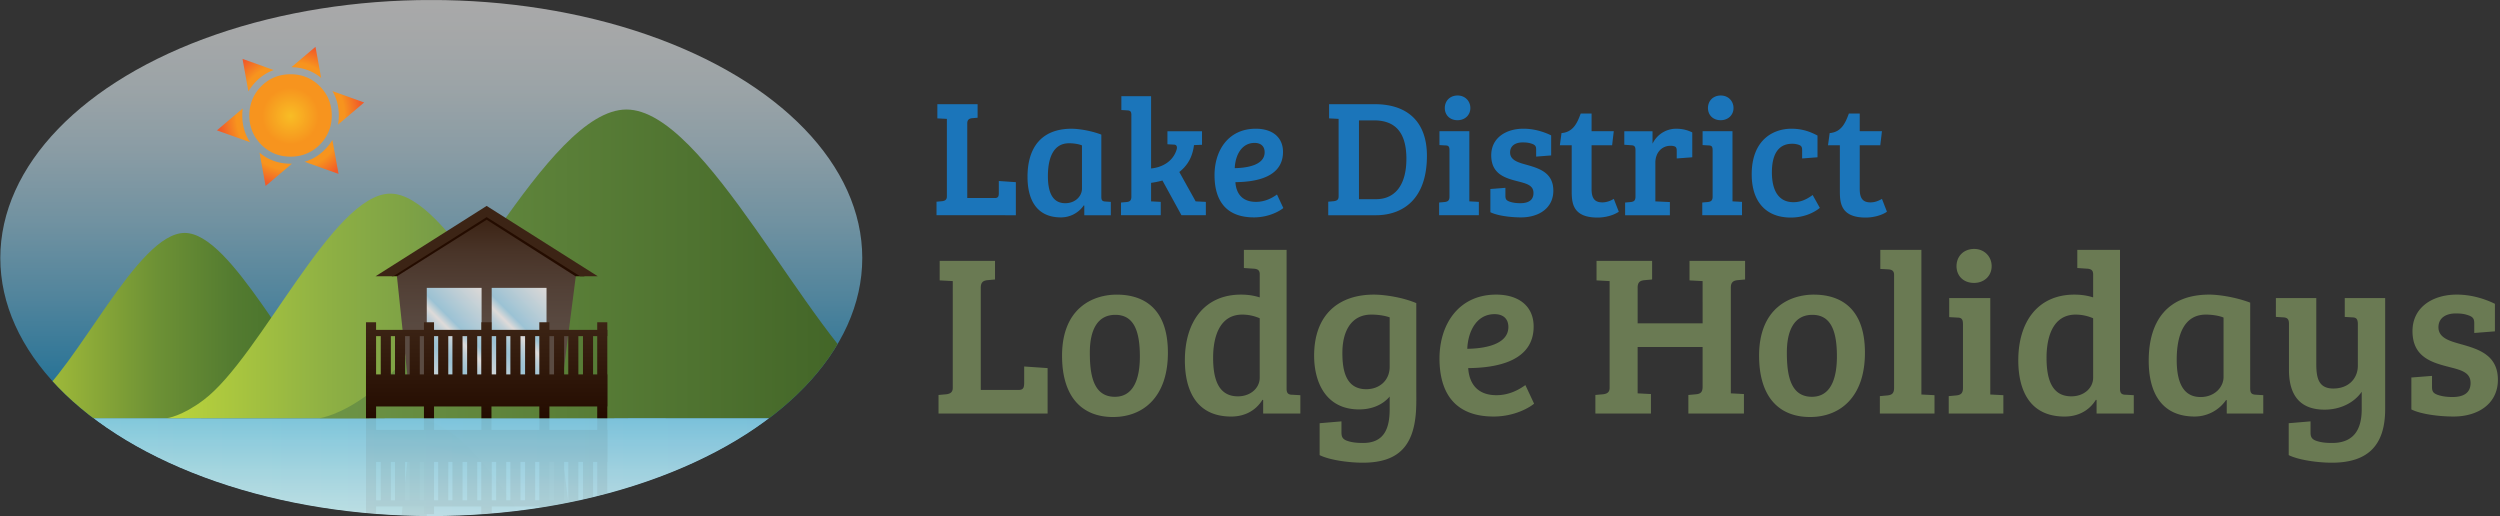 <svg xmlns="http://www.w3.org/2000/svg" xmlns:xlink="http://www.w3.org/1999/xlink" width="345" height="71.25"><rect width="100%" height="100%" fill="#333333" stroke="none"/><defs><ellipse id="a" cx="59.518" cy="35.61" rx="59.475" ry="35.61"/></defs><clipPath id="b"><use xlink:href="#a" overflow="visible"/></clipPath><g clip-path="url(#b)"><g mask="url(#c)"><path fill="#FFF" d="M-36.081 57.709H163.9v61.158H-36.081z"/></g><linearGradient id="d" gradientUnits="userSpaceOnUse" x1="58.632" y1="515.736" x2="58.632" y2="573.434" gradientTransform="translate(.085 -515.725)"><stop offset="0" stop-color="#fff"/><stop offset=".09" stop-color="#f8fcfe"/><stop offset=".217" stop-color="#e6f5fb"/><stop offset=".365" stop-color="#c8e8f7"/><stop offset=".53" stop-color="#9ed7f1"/><stop offset=".71" stop-color="#68c0e9"/><stop offset=".897" stop-color="#27a5e0"/><stop offset="1" stop-color="#0095da"/></linearGradient><path opacity=".58" fill="url(#d)" d="M-6.037.012h129.509v57.697H-6.037z"/><linearGradient id="c" gradientUnits="userSpaceOnUse" x1="58.643" y1="606.502" x2="58.643" y2="573.434" gradientTransform="translate(.085 -515.725)"><stop offset="0" stop-color="#fff"/><stop offset=".09" stop-color="#f8fcfe"/><stop offset=".217" stop-color="#e6f5fb"/><stop offset=".365" stop-color="#c8e8f7"/><stop offset=".53" stop-color="#9ed7f1"/><stop offset=".71" stop-color="#68c0e9"/><stop offset=".897" stop-color="#27a5e0"/><stop offset="1" stop-color="#0095da"/></linearGradient><path opacity=".5" fill="url(#c)" d="M-6.027 57.709h129.51v33.068H-6.027z"/><linearGradient id="e" gradientUnits="userSpaceOnUse" x1="-.032" y1="560.65" x2="50.942" y2="560.65" gradientTransform="translate(.085 -515.725)"><stop offset="0" stop-color="#bfd73b"/><stop offset=".151" stop-color="#9cb739"/><stop offset=".421" stop-color="#6d9135"/><stop offset=".634" stop-color="#537b30"/><stop offset=".761" stop-color="#4a742d"/></linearGradient><path fill="url(#e)" d="M51.027 57.706s-1.694-.199-4.186-2.089c-6.498-4.924-14.802-23.473-21.359-23.473-6.556 0-14.746 18.553-21.242 23.477-2.492 1.89-4.187 2.087-4.187 2.087l25.561-.008v-.004l25.413.01z"/><linearGradient id="f" gradientUnits="userSpaceOnUse" x1="22.96" y1="557.939" x2="84.745" y2="557.939" gradientTransform="translate(.085 -515.725)"><stop offset="0" stop-color="#bfd73b"/><stop offset=".045" stop-color="#b6d03c"/><stop offset=".362" stop-color="#8eb044"/><stop offset=".612" stop-color="#779c46"/><stop offset=".761" stop-color="#6e9546"/></linearGradient><path fill="url(#f)" d="M84.83 57.704s-2.055-.242-5.074-2.528c-7.875-5.968-17.941-28.455-25.889-28.455-7.946 0-17.872 22.491-25.747 28.457-3.02 2.288-5.075 2.53-5.075 2.53l30.982-.01v-.004l30.803.01z"/><linearGradient id="g" gradientUnits="userSpaceOnUse" x1="43.996" y1="552.136" x2="128.923" y2="552.136" gradientTransform="translate(.085 -515.725)"><stop offset="0" stop-color="#6e9546"/><stop offset="1" stop-color="#3b5d22"/></linearGradient><path fill="url(#g)" d="M129.008 57.706s-2.824-.334-6.973-3.479C111.21 46.021 97.37 15.114 86.449 15.114c-10.925 0-24.567 30.911-35.393 39.119-4.152 3.143-6.976 3.477-6.976 3.477l42.589-.016v-.008l42.339.02z"/><g opacity=".1"><linearGradient id="h" gradientUnits="userSpaceOnUse" x1="22.334" y1="-593.011" x2="110.819" y2="-593.011" gradientTransform="matrix(1 0 0 -1 .085 -513.112)"><stop offset="0" stop-color="#bfd73b"/><stop offset=".045" stop-color="#b6d03c"/><stop offset=".362" stop-color="#8eb044"/><stop offset=".612" stop-color="#779c46"/><stop offset=".761" stop-color="#6e9546"/></linearGradient><path fill="url(#h)" d="M110.904 57.713s-2.943.35-7.267 3.624c-11.279 8.549-25.697 40.75-37.077 40.75-11.382 0-25.596-32.207-36.873-40.756-4.326-3.276-7.268-3.622-7.268-3.622l44.369.014v.004l44.116-.014z"/><linearGradient id="i" gradientUnits="userSpaceOnUse" x1="-.034" y1="-587.525" x2="119.012" y2="-587.525" gradientTransform="matrix(1 0 0 -1 .085 -513.112)"><stop offset="0" stop-color="#bfd73b"/><stop offset=".151" stop-color="#9cb739"/><stop offset=".421" stop-color="#6d9135"/><stop offset=".634" stop-color="#537b30"/><stop offset=".761" stop-color="#4a742d"/></linearGradient><path fill="url(#i)" d="M119.097 57.713s-2.215.26-5.469 2.728c-6.288 4.766-13.869 19.295-20.861 26.513-2.45 2.528-57.266 4.162-59.489 4.162-8.567 0-19.266-24.244-27.755-30.679C2.267 57.969.052 57.709.052 57.709l33.4.01v.004l85.645-.01z"/><linearGradient id="j" gradientUnits="userSpaceOnUse" x1="57.834" y1="-586.097" x2="118.749" y2="-586.097" gradientTransform="matrix(1 0 0 -1 .085 -513.112)"><stop offset="0" stop-color="#6e9546"/><stop offset="1" stop-color="#3b5d22"/></linearGradient><path fill="url(#j)" d="M118.833 57.713s-2.025.238-5.002 2.493c-7.765 5.887-17.69 28.053-25.524 28.053-7.836 0-17.621-22.17-25.385-28.057-2.978-2.257-5.003-2.493-5.003-2.493l30.544.01v.004l30.37-.01z"/></g><g opacity=".07"><linearGradient id="k" gradientUnits="userSpaceOnUse" x1="60.763" y1="610.651" x2="86.483" y2="517.685" gradientTransform="translate(.085 -515.725)"><stop offset=".315" stop-color="#5a4b42"/><stop offset=".454" stop-color="#58483f"/><stop offset=".628" stop-color="#524036"/><stop offset=".821" stop-color="#493428"/><stop offset="1" stop-color="#3c2415"/></linearGradient><path fill="url(#k)" d="M77.235 60.023H56.592l-1.862 17.71 12.251 8.238 12.537-8.238z"/><path fill="#240C00" d="M79.417 77.293h1.23l-.284.749-13.205 8.599-14.211-9.01 1.202-.338h.632l12.377 7.801z"/><linearGradient id="l" gradientUnits="userSpaceOnUse" x1="55.764" y1="609.276" x2="81.491" y2="516.286" gradientTransform="translate(.085 -515.725)"><stop offset=".025" stop-color="#fff"/><stop offset=".315" stop-color="#ace1fa"/><stop offset=".356" stop-color="#b2e3fa"/><stop offset=".408" stop-color="#c3e9fb"/><stop offset=".466" stop-color="#ddf2fd"/><stop offset=".518" stop-color="#fff"/><stop offset=".599" stop-color="#ace1fa"/><stop offset="1" stop-color="#fff"/></linearGradient><path fill="url(#l)" d="M58.894 62.049h7.566v13.642h-7.566z"/><linearGradient id="m" gradientUnits="userSpaceOnUse" x1="64.089" y1="611.58" x2="89.815" y2="518.595" gradientTransform="translate(.085 -515.725)"><stop offset=".025" stop-color="#fff"/><stop offset=".315" stop-color="#ace1fa"/><stop offset=".356" stop-color="#b2e3fa"/><stop offset=".408" stop-color="#c3e9fb"/><stop offset=".466" stop-color="#ddf2fd"/><stop offset=".518" stop-color="#fff"/><stop offset=".599" stop-color="#ace1fa"/><stop offset="1" stop-color="#fff"/></linearGradient><path fill="url(#m)" d="M67.854 62.049h7.567v13.642h-7.567z"/><linearGradient id="n" gradientUnits="userSpaceOnUse" x1="43.939" y1="606.001" x2="69.664" y2="513.019" gradientTransform="translate(.085 -515.725)"><stop offset=".025" stop-color="#3c2415"/><stop offset="1" stop-color="#240c00"/></linearGradient><path fill="url(#n)" d="M50.507 57.709H51.9v13.237h-1.393z"/><linearGradient id="o" gradientUnits="userSpaceOnUse" x1="45.9" y1="606.538" x2="71.618" y2="513.58" gradientTransform="translate(.085 -515.725)"><stop offset=".025" stop-color="#3c2415"/><stop offset="1" stop-color="#240c00"/></linearGradient><path fill="url(#o)" d="M52.544 59.613h1.394v9.938h-1.394z"/><linearGradient id="p" gradientUnits="userSpaceOnUse" x1="47.725" y1="607.045" x2="73.448" y2="514.07" gradientTransform="translate(.085 -515.725)"><stop offset=".025" stop-color="#3c2415"/><stop offset="1" stop-color="#240c00"/></linearGradient><path fill="url(#p)" d="M54.51 59.613h1.392v9.938H54.51z"/><linearGradient id="q" gradientUnits="userSpaceOnUse" x1="49.607" y1="607.567" x2="75.33" y2="514.594" gradientTransform="translate(.085 -515.725)"><stop offset=".025" stop-color="#3c2415"/><stop offset="1" stop-color="#240c00"/></linearGradient><path fill="url(#q)" d="M56.538 59.613h1.393v9.938h-1.393z"/><linearGradient id="r" gradientUnits="userSpaceOnUse" x1="51.368" y1="608.058" x2="77.092" y2="515.079" gradientTransform="translate(.085 -515.725)"><stop offset=".025" stop-color="#3c2415"/><stop offset="1" stop-color="#240c00"/></linearGradient><path fill="url(#r)" d="M58.504 57.709h1.394v13.237h-1.394z"/><linearGradient id="s" gradientUnits="userSpaceOnUse" x1="53.259" y1="608.577" x2="78.981" y2="515.606" gradientTransform="translate(.085 -515.725)"><stop offset=".025" stop-color="#3c2415"/><stop offset="1" stop-color="#240c00"/></linearGradient><path fill="url(#s)" d="M60.469 59.613h1.393v9.938h-1.393z"/><linearGradient id="t" gradientUnits="userSpaceOnUse" x1="55.085" y1="609.082" x2="80.808" y2="516.108" gradientTransform="translate(.085 -515.725)"><stop offset=".025" stop-color="#3c2415"/><stop offset="1" stop-color="#240c00"/></linearGradient><path fill="url(#t)" d="M62.435 59.613h1.394v9.938h-1.394z"/><linearGradient id="u" gradientUnits="userSpaceOnUse" x1="56.968" y1="609.602" x2="82.689" y2="516.636" gradientTransform="translate(.085 -515.725)"><stop offset=".025" stop-color="#3c2415"/><stop offset="1" stop-color="#240c00"/></linearGradient><path fill="url(#u)" d="M64.463 59.613h1.393v9.938h-1.393z"/><linearGradient id="v" gradientUnits="userSpaceOnUse" x1="58.73" y1="610.095" x2="84.454" y2="517.114" gradientTransform="translate(.085 -515.725)"><stop offset=".025" stop-color="#3c2415"/><stop offset="1" stop-color="#240c00"/></linearGradient><path fill="url(#v)" d="M66.429 57.709h1.393v13.237h-1.393z"/><linearGradient id="w" gradientUnits="userSpaceOnUse" x1="60.079" y1="610.464" x2="85.801" y2="517.491" gradientTransform="translate(.085 -515.725)"><stop offset=".025" stop-color="#3c2415"/><stop offset="1" stop-color="#240c00"/></linearGradient><path fill="url(#w)" d="M50.507 69.033h33.3v.861h-33.3z"/><linearGradient id="x" gradientUnits="userSpaceOnUse" x1="58.045" y1="609.895" x2="83.762" y2="516.94" gradientTransform="translate(.085 -515.725)"><stop offset=".025" stop-color="#3c2415"/><stop offset="1" stop-color="#240c00"/></linearGradient><path fill="url(#x)" d="M50.507 59.327h33.301v4.422H50.507z"/><linearGradient id="y" gradientUnits="userSpaceOnUse" x1="60.689" y1="610.636" x2="86.414" y2="517.654" gradientTransform="translate(.085 -515.725)"><stop offset=".025" stop-color="#3c2415"/><stop offset="1" stop-color="#240c00"/></linearGradient><path fill="url(#y)" d="M68.468 59.613h1.394v9.938h-1.394z"/><linearGradient id="z" gradientUnits="userSpaceOnUse" x1="62.514" y1="611.142" x2="88.239" y2="518.16" gradientTransform="translate(.085 -515.725)"><stop offset=".025" stop-color="#3c2415"/><stop offset="1" stop-color="#240c00"/></linearGradient><path fill="url(#z)" d="M70.434 59.613h1.393v9.938h-1.393z"/><linearGradient id="A" gradientUnits="userSpaceOnUse" x1="64.397" y1="611.658" x2="90.119" y2="518.689" gradientTransform="translate(.085 -515.725)"><stop offset=".025" stop-color="#3c2415"/><stop offset="1" stop-color="#240c00"/></linearGradient><path fill="url(#A)" d="M72.461 59.613h1.394v9.938h-1.394z"/><linearGradient id="B" gradientUnits="userSpaceOnUse" x1="66.159" y1="612.146" x2="91.881" y2="519.174" gradientTransform="translate(.085 -515.725)"><stop offset=".025" stop-color="#3c2415"/><stop offset="1" stop-color="#240c00"/></linearGradient><path fill="url(#B)" d="M74.427 57.709h1.393v13.237h-1.393z"/><linearGradient id="C" gradientUnits="userSpaceOnUse" x1="68.109" y1="612.686" x2="93.831" y2="519.716" gradientTransform="translate(.085 -515.725)"><stop offset=".025" stop-color="#3c2415"/><stop offset="1" stop-color="#240c00"/></linearGradient><path fill="url(#C)" d="M76.458 59.613h1.393v9.938h-1.393z"/><linearGradient id="D" gradientUnits="userSpaceOnUse" x1="69.936" y1="613.189" x2="95.656" y2="520.227" gradientTransform="translate(.085 -515.725)"><stop offset=".025" stop-color="#3c2415"/><stop offset="1" stop-color="#240c00"/></linearGradient><path fill="url(#D)" d="M78.422 59.613h1.393v9.938h-1.393z"/><linearGradient id="E" gradientUnits="userSpaceOnUse" x1="71.821" y1="613.708" x2="97.541" y2="520.744" gradientTransform="translate(.085 -515.725)"><stop offset=".025" stop-color="#3c2415"/><stop offset="1" stop-color="#240c00"/></linearGradient><path fill="url(#E)" d="M80.45 59.613h1.393v9.938H80.45z"/><linearGradient id="F" gradientUnits="userSpaceOnUse" x1="73.578" y1="614.206" x2="99.303" y2="521.224" gradientTransform="translate(.085 -515.725)"><stop offset=".025" stop-color="#3c2415"/><stop offset="1" stop-color="#240c00"/></linearGradient><path fill="url(#F)" d="M82.416 57.709h1.393v13.237h-1.393z"/><path fill="#3C2415" d="M80.052 77.293h2.441L67.158 87l-15.335-9.707h2.441l12.894 8.163z"/></g><linearGradient id="G" gradientUnits="userSpaceOnUse" x1="66.931" y1="571.019" x2="67.086" y2="546.047" gradientTransform="translate(.085 -515.725)"><stop offset=".315" stop-color="#5a4b42"/><stop offset=".454" stop-color="#58483f"/><stop offset=".628" stop-color="#524036"/><stop offset=".821" stop-color="#493428"/><stop offset="1" stop-color="#3c2415"/></linearGradient><path fill="url(#G)" d="M77.235 55.396H56.591L54.73 37.685l12.251-8.238 12.537 8.238z"/><path fill="#240C00" d="M79.417 38.125h1.23l-.284-.75-13.205-8.598-14.211 9.012 1.202.336h.632l12.377-7.802z"/><linearGradient id="H" gradientUnits="userSpaceOnUse" x1="57.292" y1="567.573" x2="67.893" y2="556.971" gradientTransform="translate(.085 -515.725)"><stop offset=".025" stop-color="#fff"/><stop offset=".315" stop-color="#ace1fa"/><stop offset=".356" stop-color="#b2e3fa"/><stop offset=".408" stop-color="#c3e9fb"/><stop offset=".466" stop-color="#ddf2fd"/><stop offset=".518" stop-color="#fff"/><stop offset=".599" stop-color="#ace1fa"/><stop offset="1" stop-color="#fff"/></linearGradient><path opacity=".8" fill="url(#H)" d="M58.894 39.729h7.566v13.637h-7.566z"/><linearGradient id="I" gradientUnits="userSpaceOnUse" x1="66.252" y1="567.574" x2="76.854" y2="556.972" gradientTransform="translate(.085 -515.725)"><stop offset=".025" stop-color="#fff"/><stop offset=".315" stop-color="#ace1fa"/><stop offset=".356" stop-color="#b2e3fa"/><stop offset=".408" stop-color="#c3e9fb"/><stop offset=".466" stop-color="#ddf2fd"/><stop offset=".518" stop-color="#fff"/><stop offset=".599" stop-color="#ace1fa"/><stop offset="1" stop-color="#fff"/></linearGradient><path opacity=".8" fill="url(#I)" d="M67.854 39.729h7.567v13.637h-7.567z"/><linearGradient id="J" gradientUnits="userSpaceOnUse" x1="51.119" y1="560.002" x2="51.119" y2="573.39" gradientTransform="translate(.085 -515.725)"><stop offset=".025" stop-color="#3c2415"/><stop offset="1" stop-color="#240c00"/></linearGradient><path fill="url(#J)" d="M50.507 44.473H51.9v13.236h-1.393z"/><linearGradient id="K" gradientUnits="userSpaceOnUse" x1="53.156" y1="560.001" x2="53.156" y2="573.388" gradientTransform="translate(.085 -515.725)"><stop offset=".025" stop-color="#3c2415"/><stop offset="1" stop-color="#240c00"/></linearGradient><path fill="url(#K)" d="M52.544 45.867h1.393v9.938h-1.393z"/><linearGradient id="L" gradientUnits="userSpaceOnUse" x1="55.122" y1="560.001" x2="55.122" y2="573.388" gradientTransform="translate(.085 -515.725)"><stop offset=".025" stop-color="#3c2415"/><stop offset="1" stop-color="#240c00"/></linearGradient><path fill="url(#L)" d="M54.51 45.867h1.392v9.938H54.51z"/><linearGradient id="M" gradientUnits="userSpaceOnUse" x1="57.149" y1="560.001" x2="57.149" y2="573.388" gradientTransform="translate(.085 -515.725)"><stop offset=".025" stop-color="#3c2415"/><stop offset="1" stop-color="#240c00"/></linearGradient><path fill="url(#M)" d="M56.538 45.867h1.393v9.938h-1.393z"/><linearGradient id="N" gradientUnits="userSpaceOnUse" x1="59.116" y1="560.002" x2="59.116" y2="573.39" gradientTransform="translate(.085 -515.725)"><stop offset=".025" stop-color="#3c2415"/><stop offset="1" stop-color="#240c00"/></linearGradient><path fill="url(#N)" d="M58.504 44.473h1.394v13.236h-1.394z"/><linearGradient id="O" gradientUnits="userSpaceOnUse" x1="61.081" y1="560.001" x2="61.081" y2="573.388" gradientTransform="translate(.085 -515.725)"><stop offset=".025" stop-color="#3c2415"/><stop offset="1" stop-color="#240c00"/></linearGradient><path fill="url(#O)" d="M60.469 45.867h1.393v9.938h-1.393z"/><linearGradient id="P" gradientUnits="userSpaceOnUse" x1="63.046" y1="560.001" x2="63.046" y2="573.388" gradientTransform="translate(.085 -515.725)"><stop offset=".025" stop-color="#3c2415"/><stop offset="1" stop-color="#240c00"/></linearGradient><path fill="url(#P)" d="M62.435 45.867h1.394v9.938h-1.394z"/><linearGradient id="Q" gradientUnits="userSpaceOnUse" x1="65.075" y1="560.001" x2="65.075" y2="573.388" gradientTransform="translate(.085 -515.725)"><stop offset=".025" stop-color="#3c2415"/><stop offset="1" stop-color="#240c00"/></linearGradient><path fill="url(#Q)" d="M64.463 45.867h1.393v9.938h-1.393z"/><linearGradient id="R" gradientUnits="userSpaceOnUse" x1="67.04" y1="560.002" x2="67.04" y2="573.39" gradientTransform="translate(.085 -515.725)"><stop offset=".025" stop-color="#3c2415"/><stop offset="1" stop-color="#240c00"/></linearGradient><path fill="url(#R)" d="M66.429 44.473h1.393v13.236h-1.393z"/><linearGradient id="S" gradientUnits="userSpaceOnUse" x1="67.072" y1="560.004" x2="67.072" y2="573.368" gradientTransform="translate(.085 -515.725)"><stop offset=".025" stop-color="#3c2415"/><stop offset="1" stop-color="#240c00"/></linearGradient><path fill="url(#S)" d="M50.507 45.525h33.3v.859h-33.3z"/><linearGradient id="T" gradientUnits="userSpaceOnUse" x1="67.073" y1="560" x2="67.073" y2="573.388" gradientTransform="translate(.085 -515.725)"><stop offset=".025" stop-color="#3c2415"/><stop offset="1" stop-color="#240c00"/></linearGradient><path fill="url(#T)" d="M50.507 51.667h33.301v4.424H50.507z"/><linearGradient id="U" gradientUnits="userSpaceOnUse" x1="69.08" y1="560.001" x2="69.08" y2="573.388" gradientTransform="translate(.085 -515.725)"><stop offset=".025" stop-color="#3c2415"/><stop offset="1" stop-color="#240c00"/></linearGradient><path fill="url(#U)" d="M68.468 45.867h1.394v9.938h-1.394z"/><linearGradient id="V" gradientUnits="userSpaceOnUse" x1="71.045" y1="560.001" x2="71.045" y2="573.388" gradientTransform="translate(.085 -515.725)"><stop offset=".025" stop-color="#3c2415"/><stop offset="1" stop-color="#240c00"/></linearGradient><path fill="url(#V)" d="M70.434 45.867h1.393v9.938h-1.393z"/><linearGradient id="W" gradientUnits="userSpaceOnUse" x1="73.073" y1="560.001" x2="73.073" y2="573.388" gradientTransform="translate(.085 -515.725)"><stop offset=".025" stop-color="#3c2415"/><stop offset="1" stop-color="#240c00"/></linearGradient><path fill="url(#W)" d="M72.461 45.867h1.394v9.938h-1.394z"/><linearGradient id="X" gradientUnits="userSpaceOnUse" x1="75.039" y1="560.002" x2="75.039" y2="573.39" gradientTransform="translate(.085 -515.725)"><stop offset=".025" stop-color="#3c2415"/><stop offset="1" stop-color="#240c00"/></linearGradient><path fill="url(#X)" d="M74.427 44.473h1.393v13.236h-1.393z"/><linearGradient id="Y" gradientUnits="userSpaceOnUse" x1="77.069" y1="560.001" x2="77.069" y2="573.388" gradientTransform="translate(.085 -515.725)"><stop offset=".025" stop-color="#3c2415"/><stop offset="1" stop-color="#240c00"/></linearGradient><path fill="url(#Y)" d="M76.458 45.867h1.393v9.938h-1.393z"/><linearGradient id="Z" gradientUnits="userSpaceOnUse" x1="79.034" y1="560.001" x2="79.034" y2="573.388" gradientTransform="translate(.085 -515.725)"><stop offset=".025" stop-color="#3c2415"/><stop offset="1" stop-color="#240c00"/></linearGradient><path fill="url(#Z)" d="M78.422 45.867h1.393v9.938h-1.393z"/><linearGradient id="aa" gradientUnits="userSpaceOnUse" x1="81.061" y1="560.001" x2="81.061" y2="573.388" gradientTransform="translate(.085 -515.725)"><stop offset=".025" stop-color="#3c2415"/><stop offset="1" stop-color="#240c00"/></linearGradient><path fill="url(#aa)" d="M80.45 45.867h1.393v9.938H80.45z"/><linearGradient id="ab" gradientUnits="userSpaceOnUse" x1="83.028" y1="560.002" x2="83.028" y2="573.39" gradientTransform="translate(.085 -515.725)"><stop offset=".025" stop-color="#3c2415"/><stop offset="1" stop-color="#240c00"/></linearGradient><path fill="url(#ab)" d="M82.416 44.473h1.393v13.236h-1.393z"/><path fill="#3C2415" d="M80.052 38.125h2.441l-15.335-9.708-15.335 9.708h2.441l12.894-8.164z"/><radialGradient id="ac" cx="54.46" cy="479.375" r="8.971" gradientTransform="translate(-19.926 -512.257) scale(1.102)" gradientUnits="userSpaceOnUse"><stop offset="0" stop-color="#f8bd25"/><stop offset=".396" stop-color="#f7941e"/><stop offset=".753" stop-color="#f7941e"/><stop offset=".995" stop-color="#f15b29"/></radialGradient><path fill="url(#ac)" d="M35.371 11.207a6.497 6.497 0 012.394-1.541l-4.298-1.54.815 4.497a6.71 6.71 0 011.089-1.416zm8.166-4.75l-3.323 2.817c1.564.023 2.942.52 4.103 1.477l-.78-4.294zm-10.039 8.51l-3.564 3.021 4.59 1.643c-.723-1.074-1.089-2.314-1.089-3.7 0-.329.022-.652.063-.964zm13.146 2.234l3.611-3.061-4.377-1.567c.582.995.876 2.117.876 3.359 0 .439-.037.86-.11 1.269zm-10.83 3.861l.836 4.606 3.638-3.083c-.065.001-.129.004-.195.004-1.641.002-3.079-.512-4.279-1.527zm9.002-.406c-.81.809-1.739 1.366-2.78 1.668l4.684 1.678-.852-4.696a6.706 6.706 0 01-1.052 1.35zm.436-2.276c.12-.256.226-.519.305-.793.149-.52.225-1.069.225-1.654 0-1.327-.389-2.479-1.155-3.465a6.322 6.322 0 00-.426-.496c-.025-.024-.046-.053-.071-.076-1.102-1.099-2.446-1.649-4.036-1.649-.213 0-.422.012-.626.032-.177.017-.352.04-.521.071-1.101.206-2.064.72-2.889 1.546a5.532 5.532 0 00-1.454 2.497 5.998 5.998 0 00-.198 1.54c0 1.287.368 2.413 1.09 3.378a5.71 5.71 0 00.947 1.009c1.018.86 2.226 1.292 3.623 1.298l.027.001c.557 0 1.084-.071 1.581-.207a5.46 5.46 0 002.455-1.444 5.593 5.593 0 001.123-1.588z"/></g><path fill="#1B75BA" d="M129.24 29.701v-1.867l.76-.068c.391-.047.668-.186.668-.646V16.404l-1.313-.067v-1.959h5.555v1.865l-.761.069c-.392.046-.668.184-.668.737v10.278h3.825c.485 0 .531-.3.531-.738v-1.611l2.35.161v4.563l-10.947-.001zm22.743-2.558c0 .506.138.646.575.668l.737.048v1.843h-3.663v-1.338l-.069-.021a3.831 3.831 0 01-3.158 1.658c-3.249 0-4.608-2.305-4.608-5.599 0-4.055 1.936-6.636 6.083-6.636.76 0 2.442.185 4.102.807l.001 8.57zm-2.671-7.074c-.346-.164-1.06-.299-1.775-.299-2.189 0-2.926 2.048-2.926 4.539 0 1.911.461 3.733 2.396 3.733 1.428 0 2.306-1.015 2.306-2.006l-.001-5.967zm6.819-4.171c0-.507-.139-.646-.576-.668l-.807-.048v-1.911h4.102v9.978c1.636-.163 3.019-1.037 3.502-2.535.184-.553-.047-.758-.369-.758l-.876-.048v-1.795h4.771v1.865l-1.106.047c-.207 1.59-.831 2.763-2.028 3.71l2.258 4.055 1.405.069v1.843h-3.364l-2.627-4.792c-.483.138-1.037.253-1.567.322v2.558h.022l1.312.069v1.843h-5.484V27.95l.761-.068c.437-.047.668-.185.668-.759V15.898h.003zm20.923 5.069c0 3.548-3.848 4.148-6.567 4.17.093 1.499.876 2.72 2.835 2.72 1.358 0 2.35-.622 2.902-1.016l.875 1.867c-.369.321-1.89 1.291-4.055 1.291-3.917 0-5.439-2.396-5.439-5.83 0-3.412 1.913-6.407 5.693-6.407 2.259.001 3.756 1.154 3.756 3.205zm-3.917-1.245c-1.844 0-2.674 1.775-2.743 3.482 1.706-.023 4.125-.417 4.125-2.191.001-.852-.553-1.291-1.382-1.291zm10.161 8.112l.76-.068c.393-.047.67-.186.67-.646V16.404l-1.314-.067v-1.959h6.314c4.401 0 7.188 2.328 7.188 7.12 0 6.037-3.363 8.205-7.072 8.205h-6.546v-1.869zm4.24-.346h2.351c2.581 0 4.193-1.891 4.193-5.576 0-4.149-2.004-5.3-4.492-5.3h-2.052v10.876zm15.232.3l1.312.069V29.7H198.6v-1.753l.759-.068c.416-.047.669-.185.669-.737v-6.406c0-.507-.138-.668-.576-.668l-.806-.048v-1.911h4.124v9.679zm-1.613-14.609c1.014 0 1.751.76 1.751 1.729 0 .967-.737 1.68-1.773 1.68-1.061 0-1.753-.714-1.753-1.68 0-.97.691-1.729 1.775-1.729zm8.963 6.475c-.991 0-1.728.461-1.728 1.383 0 1.06 1.105 1.382 2.189 1.681 1.797.506 3.779 1.084 3.779 3.595 0 2.396-1.982 3.687-4.448 3.687-1.452 0-3.272-.231-4.239-.715v-3.202l2.073-.163v1.106c0 .437.116.621.531.783.437.163.968.232 1.521.232 1.152 0 1.82-.438 1.82-1.406 0-1.106-1.015-1.313-2.258-1.638-1.706-.438-3.571-1.014-3.571-3.569 0-2.396 2.027-3.667 4.447-3.667 1.568 0 2.927.484 3.824.922v2.765l-2.073.164v-.97c0-.438-.115-.621-.531-.783-.437-.159-.782-.205-1.336-.205zm9.517-3.987v2.443h3.063l-.229 1.936h-2.834v6.061c0 1.406.552 1.822 1.497 1.822.622 0 1.2-.253 1.567-.486l.692 1.775c-.692.484-1.844.806-2.928.806-3.594 0-3.57-2.212-3.57-3.824v-6.153h-1.637l.23-1.681c1.613-.137 2.166-1.384 2.649-2.695h1.497l.003-.004zm6.06 5.07c0-.507-.139-.668-.577-.691l-.967-.069v-1.865h3.895v1.727a3.604 3.604 0 013.271-2.075c.76 0 1.452.139 2.213.507v3.434l-2.144.162v-1.058c0-.277-.046-.484-.23-.576-.207-.092-.369-.115-.622-.115-1.244 0-2.097.991-2.097 2.327v5.346l2.005.092v1.822h-6.176V27.95l.76-.069c.438-.046.669-.184.669-.759v-6.385zm13.387 7.051l1.313.069V29.7h-5.484v-1.753l.76-.068c.415-.047.669-.185.669-.737v-6.406c0-.507-.138-.668-.576-.668l-.807-.048v-1.911h4.124l.001 9.679zm-1.612-14.609c1.015 0 1.751.76 1.751 1.729 0 .967-.736 1.68-1.773 1.68-1.06 0-1.752-.714-1.752-1.68-.001-.97.691-1.729 1.774-1.729zm12.674 13.733l.99 1.774c-.898.737-2.305 1.337-4.009 1.337-3.388 0-5.393-2.143-5.393-5.967 0-4.678 2.881-6.292 5.484-6.292 1.383 0 2.489.348 3.595.945v2.996l-2.12.162v-1.105c0-.437-.069-.646-.484-.785a2.723 2.723 0 00-.898-.138c-1.844 0-2.789 1.384-2.789 3.939 0 2.512.922 4.125 2.974 4.125.898 0 1.704-.299 2.65-.991zm6.497-11.245v2.443h3.065l-.231 1.936h-2.834v6.061c0 1.406.553 1.822 1.497 1.822.622 0 1.199-.253 1.568-.486l.689 1.775c-.689.484-1.843.806-2.926.806-3.595 0-3.571-2.212-3.571-3.824v-6.153h-1.637l.231-1.681c1.611-.137 2.165-1.384 2.648-2.695h1.498l.003-.004z"/><path fill="#6A7A53" d="M129.517 57.071v-2.566l1.046-.092c.538-.064.919-.254.919-.889V38.79l-1.806-.096v-2.691h7.636v2.566l-1.046.093c-.539.063-.919.254-.919 1.016v14.13h5.26c.665 0 .729-.412.729-1.014v-2.218l3.232.221v6.274h-15.051zm24.587-16.412c2.345 0 7.067.728 7.067 8.016 0 6.083-3.39 8.873-7.572 8.873-4.246 0-7.035-2.724-7.035-8.459-.002-6.591 4.276-8.43 7.54-8.43zm3.199 8.523c0-3.55-.855-5.734-3.389-5.734-2.503 0-3.517 2.153-3.517 5.195 0 2.946.413 6.114 3.453 6.114 2.472.002 3.453-2.28 3.453-5.575zm16.54-8.143V37.84c0-.539-.284-.729-.824-.762l-1.362-.092v-2.503h5.893v19.264c.032.537.254.727.792.727l1.109.064v2.533h-5.134v-1.868l-.094-.033c-.981 1.586-2.567 2.313-4.31 2.313-4.942 0-6.4-3.801-6.4-7.762 0-5.418 2.788-9.064 7.73-9.064 1.111.002 1.872.159 2.6.382zm0 2.883a6.051 6.051 0 00-2.408-.508c-3.01 0-4.024 2.853-4.024 5.959 0 2.882.697 5.322 3.421 5.322 1.774 0 3.009-1.17 3.009-2.567l.002-8.206zm8.268 18.885v-4.404l3.011-.254v1.521c0 .604.158.92.728 1.141.603.223 1.3.318 2.249.318 2.915 0 3.676-1.997 3.676-4.66v-1.744c-1.078 1.27-2.662 1.775-4.215 1.775-4.627 0-6.21-3.802-6.21-7.413 0-5.736 3.453-8.43 8.238-8.43 1.521 0 3.991.382 5.86 1.173v11.755c0 1.109.032 2.313-.062 3.454-.381 4.658-2.566 6.812-7.32 6.812-1.994.001-4.625-.378-5.955-1.044zm9.664-19.012c-.728-.254-1.647-.381-2.534-.381-2.629 0-3.992 2.091-3.992 5.291 0 2.157.35 5.006 3.296 5.006 1.774 0 3.231-1.172 3.231-3.104l-.001-6.812zm19.867 1.268c0 4.881-5.292 5.704-9.029 5.735.127 2.06 1.204 3.739 3.896 3.739 1.87 0 3.231-.855 3.993-1.395l1.203 2.565c-.508.443-2.6 1.774-5.576 1.774-5.387 0-7.479-3.293-7.479-8.016 0-4.689 2.629-8.809 7.826-8.809 3.106.003 5.166 1.588 5.166 4.407zm-5.387-1.711c-2.534 0-3.675 2.44-3.771 4.783 2.345-.029 5.671-.571 5.671-3.008.002-1.173-.759-1.775-1.9-1.775zm28.705 4.531h-8.967v6.4l1.837.096v2.691h-7.667v-2.566l1.046-.092c.539-.064.919-.254.919-.889V38.79l-1.807-.096v-2.691h7.669v2.566l-1.046.093c-.603.063-.951.254-.951 1.048v4.912h8.967V38.79l-1.807-.094v-2.693h7.669v2.566l-1.047.094c-.538.062-.92.254-.92 1.016v14.604l1.808.096v2.693h-7.668v-2.566l1.046-.094c.602-.062.919-.254.919-1.047v-5.482zm15.336-7.224c2.345 0 7.066.728 7.066 8.016 0 6.083-3.391 8.873-7.573 8.873-4.246 0-7.034-2.724-7.034-8.459-.001-6.591 4.276-8.43 7.541-8.43zm3.199 8.523c0-3.55-.854-5.734-3.39-5.734-2.503 0-3.518 2.153-3.518 5.195 0 2.946.412 6.114 3.454 6.114 2.473.002 3.454-2.28 3.454-5.575zm11.659 5.26l1.807.094v2.533h-7.541v-2.404l1.046-.096c.571-.062.918-.254.918-1.016v-15.62c0-.57-.315-.728-.793-.76l-1.108-.062v-2.63h5.671v19.961zm9.505 0l1.807.094v2.533h-7.541v-2.404l1.045-.096c.573-.062.92-.254.92-1.016v-8.807c0-.697-.19-.92-.792-.92l-1.108-.062v-2.63h5.669v13.308zm-2.218-20.088c1.394 0 2.408 1.045 2.408 2.376s-1.015 2.312-2.439 2.312c-1.458 0-2.409-.981-2.409-2.312s.952-2.376 2.44-2.376zm16.413 6.685V37.84c0-.539-.286-.729-.826-.762l-1.361-.092v-2.503h5.893v19.264c.032.537.254.727.794.727l1.108.064v2.533h-5.133v-1.868l-.095-.033c-.981 1.586-2.566 2.313-4.309 2.313-4.942 0-6.401-3.801-6.401-7.762 0-5.418 2.789-9.064 7.731-9.064 1.109.002 1.869.159 2.599.382zm0 2.883a6.056 6.056 0 00-2.409-.508c-3.01 0-4.023 2.853-4.023 5.959 0 2.882.696 5.322 3.421 5.322 1.775 0 3.011-1.17 3.011-2.567v-8.206zm21.672 9.631c0 .697.191.889.792.92l1.015.062v2.533h-5.039v-1.837l-.094-.031a5.261 5.261 0 01-4.341 2.28c-4.468 0-6.336-3.168-6.336-7.699 0-5.576 2.662-9.125 8.364-9.125 1.046 0 3.359.253 5.641 1.108l-.002 11.789zm-3.676-9.726c-.475-.221-1.458-.412-2.439-.412-3.009 0-4.024 2.821-4.024 6.242 0 2.632.634 5.134 3.296 5.134 1.965 0 3.168-1.394 3.168-2.756v-8.208h-.001zm19.074 10.234c-1.108 1.585-3.043 2.472-5.134 2.472-3.167 0-4.911-1.744-4.911-5.482v-6.37c0-.666-.252-.855-.792-.887l-1.015-.062V41.13h5.576v9.094c0 1.936.317 3.392 2.345 3.392 2.217 0 3.39-1.489 3.39-3.138v-5.731c0-.697-.189-.951-.792-.951l-1.015-.062v-2.599h5.576V56.47c0 5.229-2.629 7.382-7.351 7.382-1.996 0-4.626-.379-5.957-1.045v-4.404l3.01-.254v1.521c0 .604.158.92.729 1.141.602.223 1.298.318 2.249.318 2.916 0 4.086-1.774 4.086-4.66v-2.407h.006zm12.959-10.805c-1.363 0-2.377.635-2.377 1.902 0 1.458 1.521 1.901 3.01 2.313 2.472.696 5.195 1.489 5.195 4.94 0 3.296-2.725 5.07-6.113 5.07-1.996 0-4.5-.316-5.83-.981v-4.404l2.851-.221v1.521c0 .604.159.855.729 1.076.601.223 1.33.317 2.091.317 1.583 0 2.502-.601 2.502-1.933 0-1.522-1.394-1.806-3.104-2.249-2.345-.604-4.912-1.396-4.912-4.912 0-3.295 2.789-5.04 6.115-5.04 2.155 0 4.025.665 5.26 1.271v3.801l-2.852.223v-1.33c0-.604-.158-.857-.728-1.08-.602-.221-1.077-.284-1.837-.284z"/></svg>